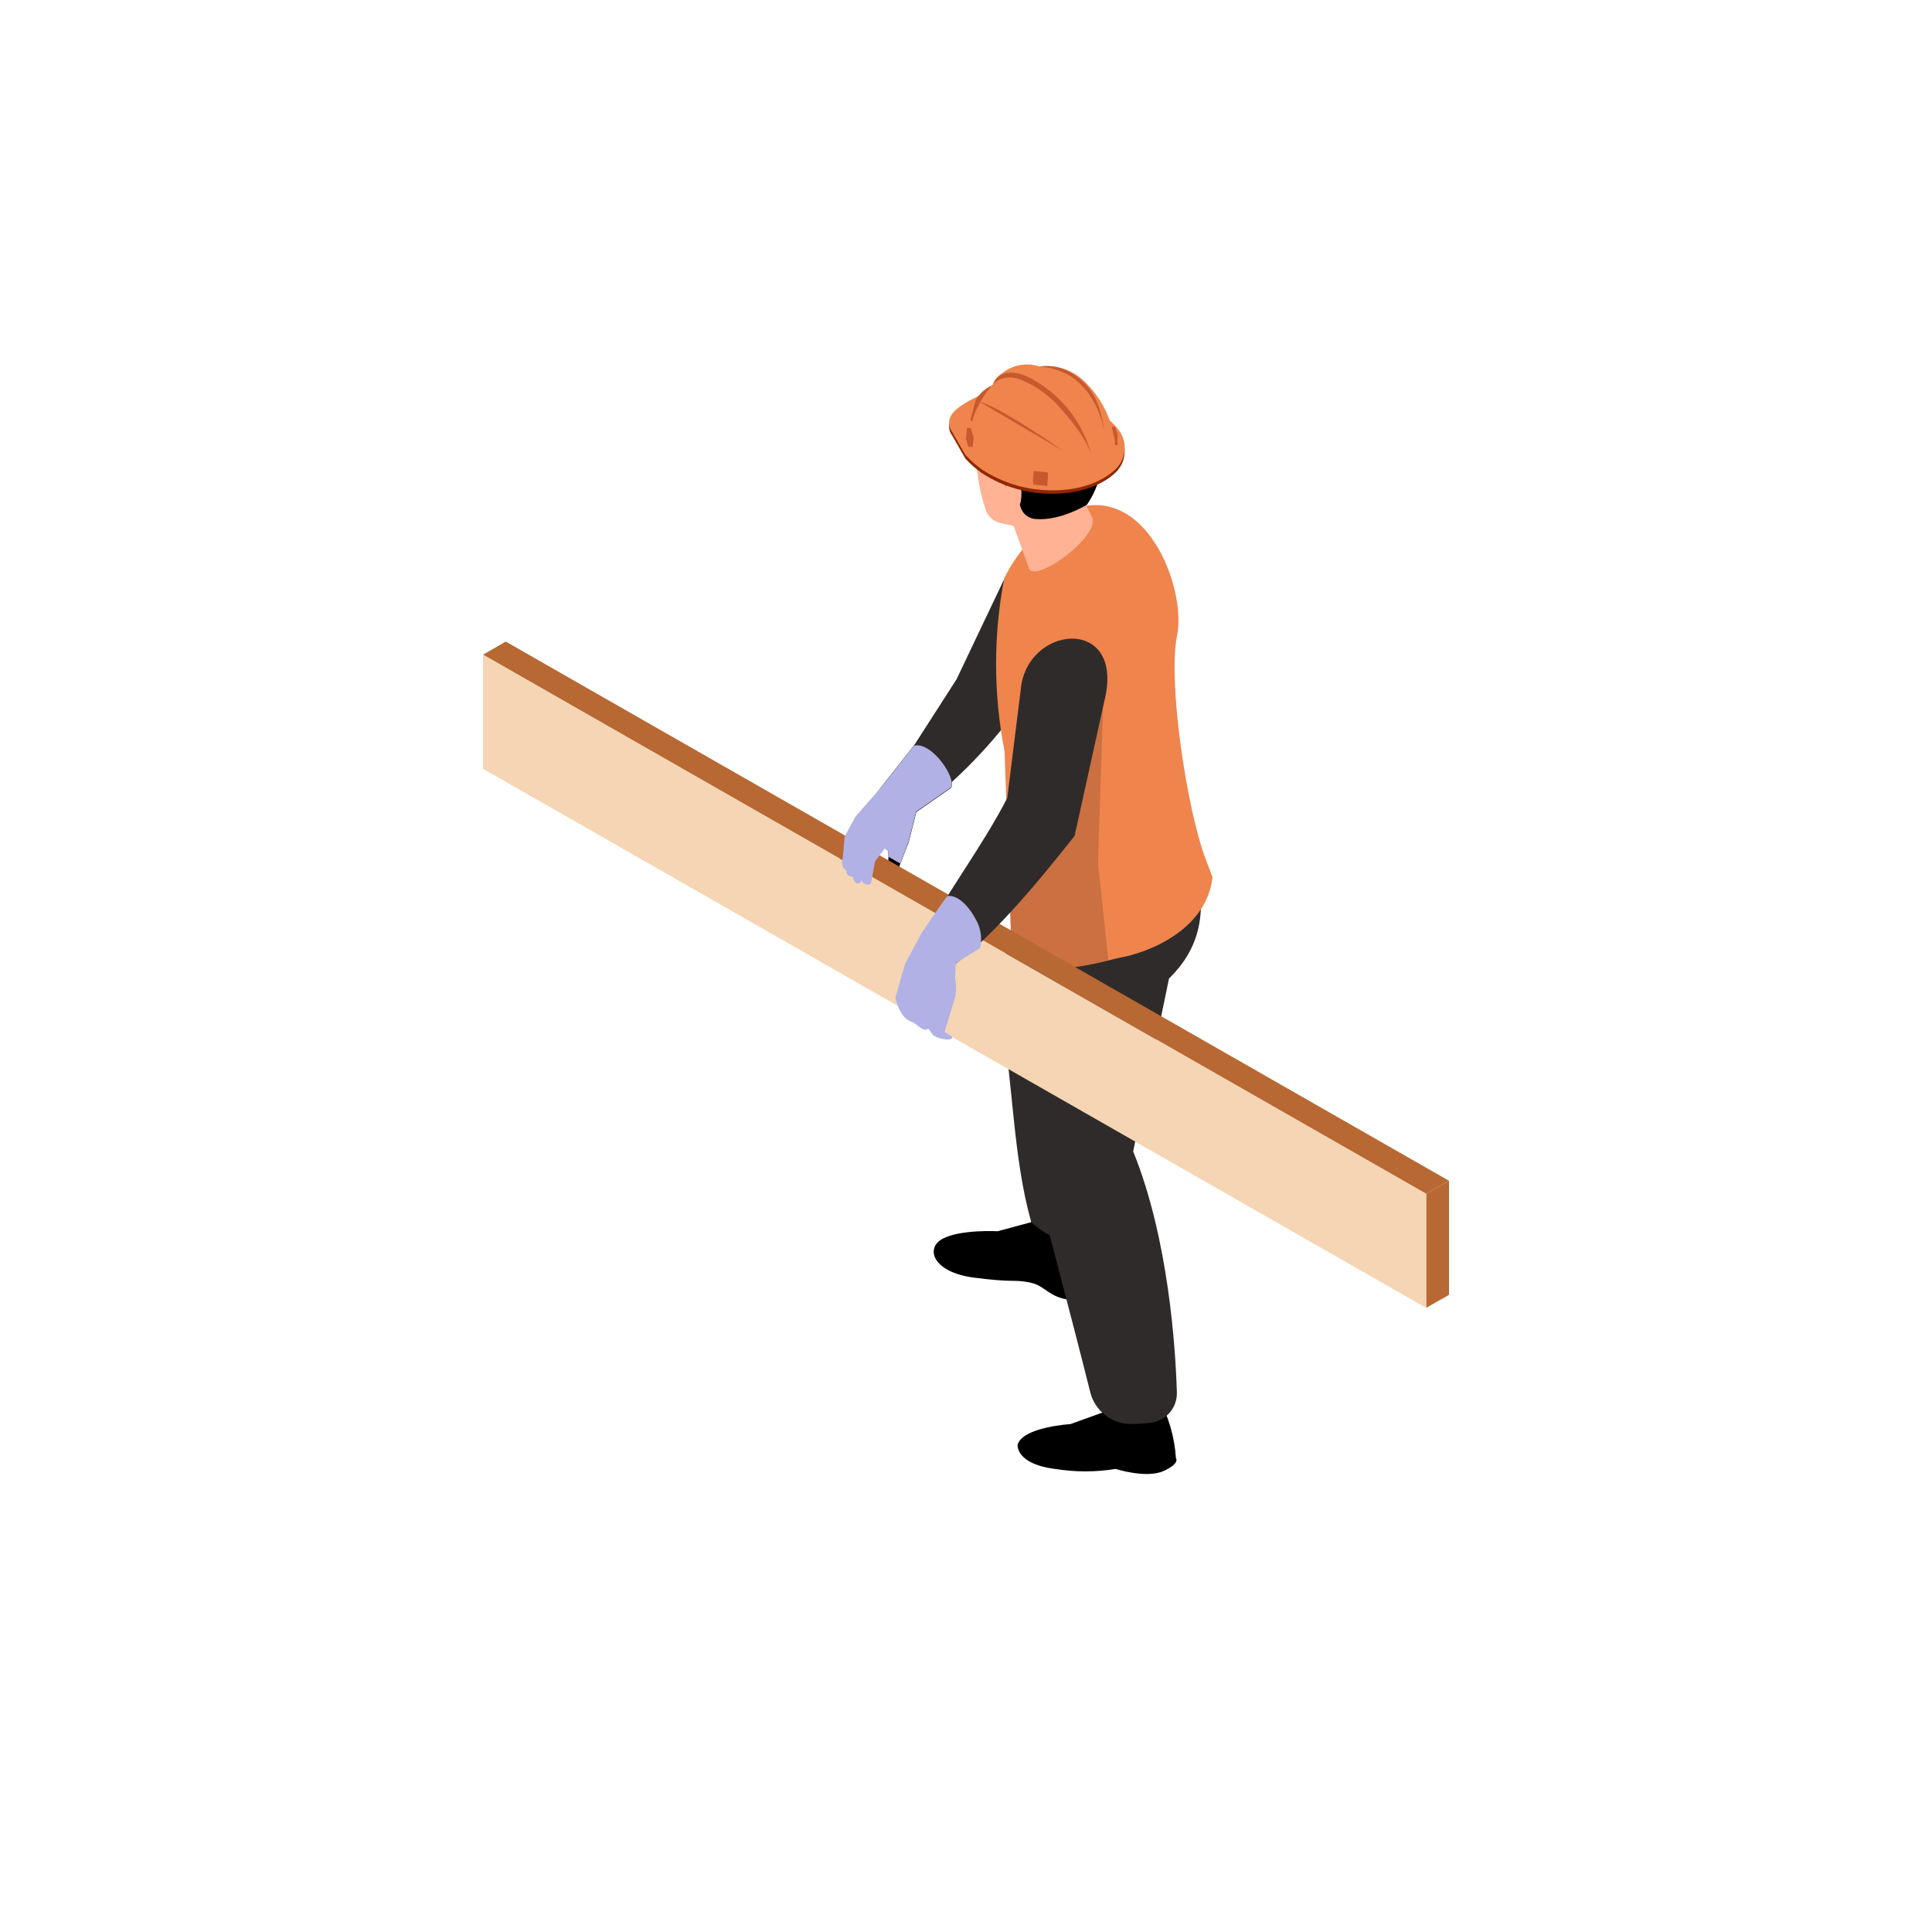 <?xml version="1.0" encoding="UTF-8"?> <svg xmlns="http://www.w3.org/2000/svg" width="212" height="212" viewBox="0 0 212 212" fill="none"> <g clip-path="url(#clip0_937_3817)"> <path d="M111.663 158.525C111.663 158.525 111.41 160.644 115.798 161.188C117.99 161.544 120.225 161.544 122.417 161.188C122.417 161.188 125.771 162.26 127.651 161.424C129.532 160.587 129.035 160.003 129.035 160.003C128.884 157.662 128.217 155.383 127.081 153.33L121.993 151.463L121.261 154.897L117.459 156.268C117.459 156.268 112.225 156.585 111.663 158.525Z" fill="black"></path> <path d="M118.282 133.156V142.703C118.029 142.701 117.776 142.684 117.525 142.654C115.001 142.362 114.781 141.104 113.039 140.738C111.143 140.349 111.411 140.787 106.869 140.194C102.326 139.602 101.488 136.947 103.458 135.916C105.428 134.885 109.474 135.104 109.474 135.104L111.639 134.52L113.137 134.114L114.285 131.524L115.685 132.093L118.282 133.156Z" fill="black"></path> <path d="M122.286 108.639L122.001 114.687L123.108 136.273C121.503 136.423 119.891 136.475 118.28 136.428C117.315 136.356 116.37 136.105 115.496 135.689C115.252 135.583 115.024 135.454 114.788 135.324C114.207 134.974 113.662 134.569 113.16 134.114C111.125 126.848 111.231 119.266 109.562 108.664C109.421 107.804 109.508 106.922 109.814 106.106L110.986 102.956L115.138 91.867L120.568 93.759L125.2 95.382L127.081 96.016L122.286 108.639Z" fill="#302B2B"></path> <path d="M115.243 99.263C115.243 99.263 110.359 114.882 113.004 127.214C113.004 127.214 117.742 145.187 119.639 152.786C119.886 153.769 120.453 154.643 121.252 155.27C122.05 155.898 123.035 156.243 124.051 156.252C124.869 156.267 125.686 156.21 126.494 156.082C127.255 155.937 127.939 155.527 128.424 154.924C128.909 154.322 129.163 153.566 129.139 152.794C128.993 147.923 128.228 135.916 124.344 126.345L128.276 107.381C131.402 104.304 133.014 100.156 130.645 93.207L115.243 99.263Z" fill="#302B2B"></path> <path d="M97.141 86.712C97.508 87.318 98 87.841 98.583 88.245C99.167 88.649 99.829 88.926 100.527 89.058C105.036 85.667 108.984 81.591 112.225 76.978L117.313 64.2L110.247 63.429L104.964 74.535L97.141 86.712Z" fill="#302B2B"></path> <path d="M110.231 82.442L110.654 94.513L110.914 101.82C110.914 102.039 110.914 102.283 110.914 102.526C111.004 107.657 117.785 106.325 121.628 105.392L122.653 105.132C126.308 104.523 132.422 101.885 133.049 96.251C132.829 95.666 132.601 95.049 132.349 94.416C130.24 88.953 128.116 74.794 129.166 69.713C130.216 64.63 125.739 52.502 117.183 56.074C114.16 57.77 111.725 60.34 110.198 63.445C108.991 69.721 109.002 76.17 110.231 82.442V82.442Z" fill="#EF844C"></path> <path d="M112.941 62.455L110.914 56.837L118.241 53.501L119.869 56.837C120.569 58.964 113.78 63.867 112.941 62.455Z" fill="#FFB294"></path> <path d="M112.892 58.103L109.766 57.389C109.421 57.311 109.1 57.151 108.829 56.924C108.559 56.697 108.347 56.408 108.211 56.082C107.306 53.451 106.949 50.664 107.161 47.891C107.609 43.71 112.2 42.582 114.96 43.32C117.719 44.059 120.292 46.121 120.495 49.717C120.699 53.314 118.053 56.212 118.053 56.212L112.892 58.103Z" fill="#FFB294"></path> <path d="M107.087 49.255C107.683 50.203 108.501 50.991 109.472 51.552C109.629 51.649 109.765 51.775 109.872 51.924C109.98 52.073 110.057 52.242 110.099 52.421L110.441 53.72L111.751 54.864L111.979 55.627C112.085 55.986 112.297 56.305 112.588 56.541C112.878 56.777 113.234 56.92 113.608 56.951C114.755 57.048 116.652 56.853 119.257 55.4C119.257 55.4 122.579 50.927 120.014 46.535C117.45 42.143 112.541 42.606 110.913 43.109C109.285 43.613 105.206 45.975 107.087 49.255Z" fill="black"></path> <path d="M111.831 52.689C111.924 52.863 111.984 53.053 112.01 53.249C112.112 53.829 112.112 54.422 112.01 55.002C111.979 55.23 111.896 55.446 111.766 55.636C111.698 55.727 111.605 55.799 111.499 55.843C111.394 55.888 111.278 55.903 111.164 55.887C110.854 55.814 110.708 55.473 110.627 55.173C110.364 54.519 110.28 53.808 110.382 53.111C110.553 52.494 111.408 51.934 111.831 52.689Z" fill="#FFB294"></path> <g style="mix-blend-mode:multiply" opacity="0.5"> <path d="M110.652 94.514L110.913 101.82C110.913 102.039 110.913 102.283 110.913 102.526C111.002 107.657 117.784 106.326 121.626 105.392L120.739 97.103L120.511 95.041V93.759L121.064 76.97L110.652 94.514Z" fill="#A75C35"></path> </g> <path d="M100.296 81.792L96.698 86.363L93.792 90.219L92.424 92.947L92.025 94.765C91.996 94.913 92.014 95.066 92.074 95.204L92.204 95.601L92.156 96.072C92.146 96.223 92.179 96.374 92.251 96.508C92.323 96.641 92.431 96.752 92.563 96.827L92.766 97.363C92.81 97.422 92.868 97.468 92.936 97.496C93.003 97.524 93.077 97.534 93.149 97.524C93.222 97.514 93.29 97.485 93.347 97.439C93.405 97.394 93.449 97.334 93.474 97.266L93.54 96.624L93.979 95.544L95.127 93.872L97.073 93.06C97.073 93.06 97.455 93.32 97.472 93.401C97.52 94.055 97.487 94.712 97.374 95.358L97.203 95.983C97.292 96.576 97.716 96.941 98.017 96.421L98.473 95.609L99.727 92.362L100.541 89.115L104.342 86.468C105.051 85.462 102.299 81.33 100.296 81.792Z" fill="black"></path> <path d="M108.284 43.442C108.284 43.442 105.223 44.7 104.483 45.813C104.263 46.097 104.145 46.445 104.145 46.803C104.145 47.161 104.263 47.51 104.483 47.794L105.915 50.294C106.46 50.904 107.075 51.449 107.747 51.917C110.102 53.455 112.871 54.239 115.684 54.166C120.088 54.166 122.246 51.999 122.246 51.999C122.788 51.546 123.168 50.93 123.328 50.243C123.488 49.556 123.42 48.836 123.133 48.191C122.075 45.983 118.68 44.765 118.68 44.765L108.284 43.442Z" fill="#912600"></path> <path d="M108.284 43.036C108.284 43.036 105.223 44.303 104.483 45.415C104.263 45.699 104.145 46.047 104.145 46.405C104.145 46.764 104.263 47.112 104.483 47.396L105.915 49.896C106.463 50.504 107.077 51.049 107.747 51.52C110.099 53.065 112.868 53.861 115.684 53.801C120.088 53.801 122.246 51.633 122.246 51.633C122.794 51.178 123.177 50.555 123.336 49.862C123.494 49.168 123.42 48.441 123.125 47.794C122.066 45.585 118.672 44.368 118.672 44.368L108.284 43.036Z" fill="#EF844C"></path> <path d="M106.949 46.381L106.469 46.129L107.047 43.937C107.532 43.072 108.33 42.425 109.277 42.127L108.154 46.056L106.949 46.381Z" fill="#C65A2E"></path> <path d="M121.82 46.819H122.349L122.634 47.688V48.841H121.869L121.82 46.819Z" fill="#C65A2E"></path> <path d="M106.971 49.474C106.971 49.474 105.978 48.191 106.784 45.878C107.248 44.509 107.988 43.249 108.958 42.176C108.958 42.176 109.063 41.461 110.162 40.812C110.716 40.41 111.359 40.146 112.036 40.043C112.713 39.94 113.405 40 114.054 40.219C115.033 40.087 116.029 40.201 116.953 40.55C117.877 40.898 118.699 41.471 119.345 42.216C120.81 43.734 121.8 45.643 122.194 47.712C122.194 47.712 123.359 51.049 119.239 52.397C116.631 53.19 113.845 53.19 111.237 52.397C109.308 51.779 107.794 50.878 106.971 49.474Z" fill="#EF844C"></path> <path d="M108.961 42.176C108.961 42.176 110.036 40.812 112.217 41.745C113.551 42.326 114.764 43.153 115.791 44.181C115.791 44.181 119.112 47.59 119.764 49.961C119.322 48.234 118.535 46.614 117.451 45.197C116.367 43.779 115.008 42.595 113.455 41.713C111.81 40.706 109.734 40.365 108.961 42.176Z" fill="#C65A2E"></path> <path d="M114.055 40.219C115.256 40.303 116.42 40.665 117.457 41.275C117.457 41.275 120.356 42.898 121.137 47.233C121.137 47.233 120.877 44.189 119.395 42.484C117.913 40.779 116.179 39.943 114.055 40.219Z" fill="#C65A2E"></path> <path d="M107.543 44.116C109.171 44.473 113.99 47.607 116.693 49.498L107.543 44.116Z" fill="#C65A2E"></path> <path d="M106.517 46.949H106.11L105.996 48.183L106.257 49.036H106.737L106.835 47.996L106.517 46.949Z" fill="#C65A2E"></path> <path d="M113.421 51.682L113.34 52.867L113.421 53.176L114.911 53.322L115.009 52.088L114.968 51.836L113.421 51.682Z" fill="#C65A2E"></path> <path d="M53 71.84L55.499 70.403L159 129.568L156.493 130.997L53 71.84Z" fill="#B86832"></path> <path d="M156.492 130.997L159 129.568V142.086L156.492 143.515V130.997Z" fill="#B86832"></path> <path d="M53 71.84L156.493 130.997V143.515L53 84.358V71.84Z" fill="#F5D5B3"></path> <path d="M112.078 75.103L110.531 87.548C108 92.516 104.043 97.785 101.031 103.241L104.393 106.106C108.732 102.948 113.348 97.501 117.915 91.729L121.171 76.97C123.5 67.797 113.242 68.414 112.078 75.103Z" fill="#302B2B"></path> <path d="M103.961 98.321C103.822 98.386 101.087 102.445 101.087 102.445L99.304 105.798L98.254 109.467C98.254 109.467 98.685 111.822 100.143 112.146C100.769 112.536 101.339 113.267 101.86 112.869L102.316 113.494C102.813 114.078 104.807 114.306 104.457 113.721L103.643 113.242L104.807 109.427C104.941 108.732 104.941 108.019 104.807 107.324L104.872 105.7L107.542 104.036C107.772 103.052 107.651 102.019 107.201 101.114C105.548 97.923 103.961 98.321 103.961 98.321Z" fill="#B1B1E5"></path> <path d="M92.684 91.794L93.856 89.626L96.697 86.379L100.296 81.809C102.298 81.346 105.05 85.51 104.325 86.428L100.524 89.074L99.71 92.322L98.79 94.757L97.479 94.01C97.492 93.821 97.492 93.631 97.479 93.442C97.479 93.361 97.08 93.101 97.08 93.101L96.014 94.53L95.607 96.787C95.525 97.314 94.711 97.055 94.532 96.616C94.28 97.241 93.628 96.884 93.604 96.21C93.164 96.21 92.896 96.04 92.863 95.488C92.391 95.309 92.31 94.676 92.481 94.116L92.684 91.794Z" fill="#B1B1E5"></path> </g> <defs> <clipPath id="clip0_937_3817"> <rect width="106" height="133" fill="white" transform="translate(53 40)"></rect> </clipPath> </defs> </svg> 